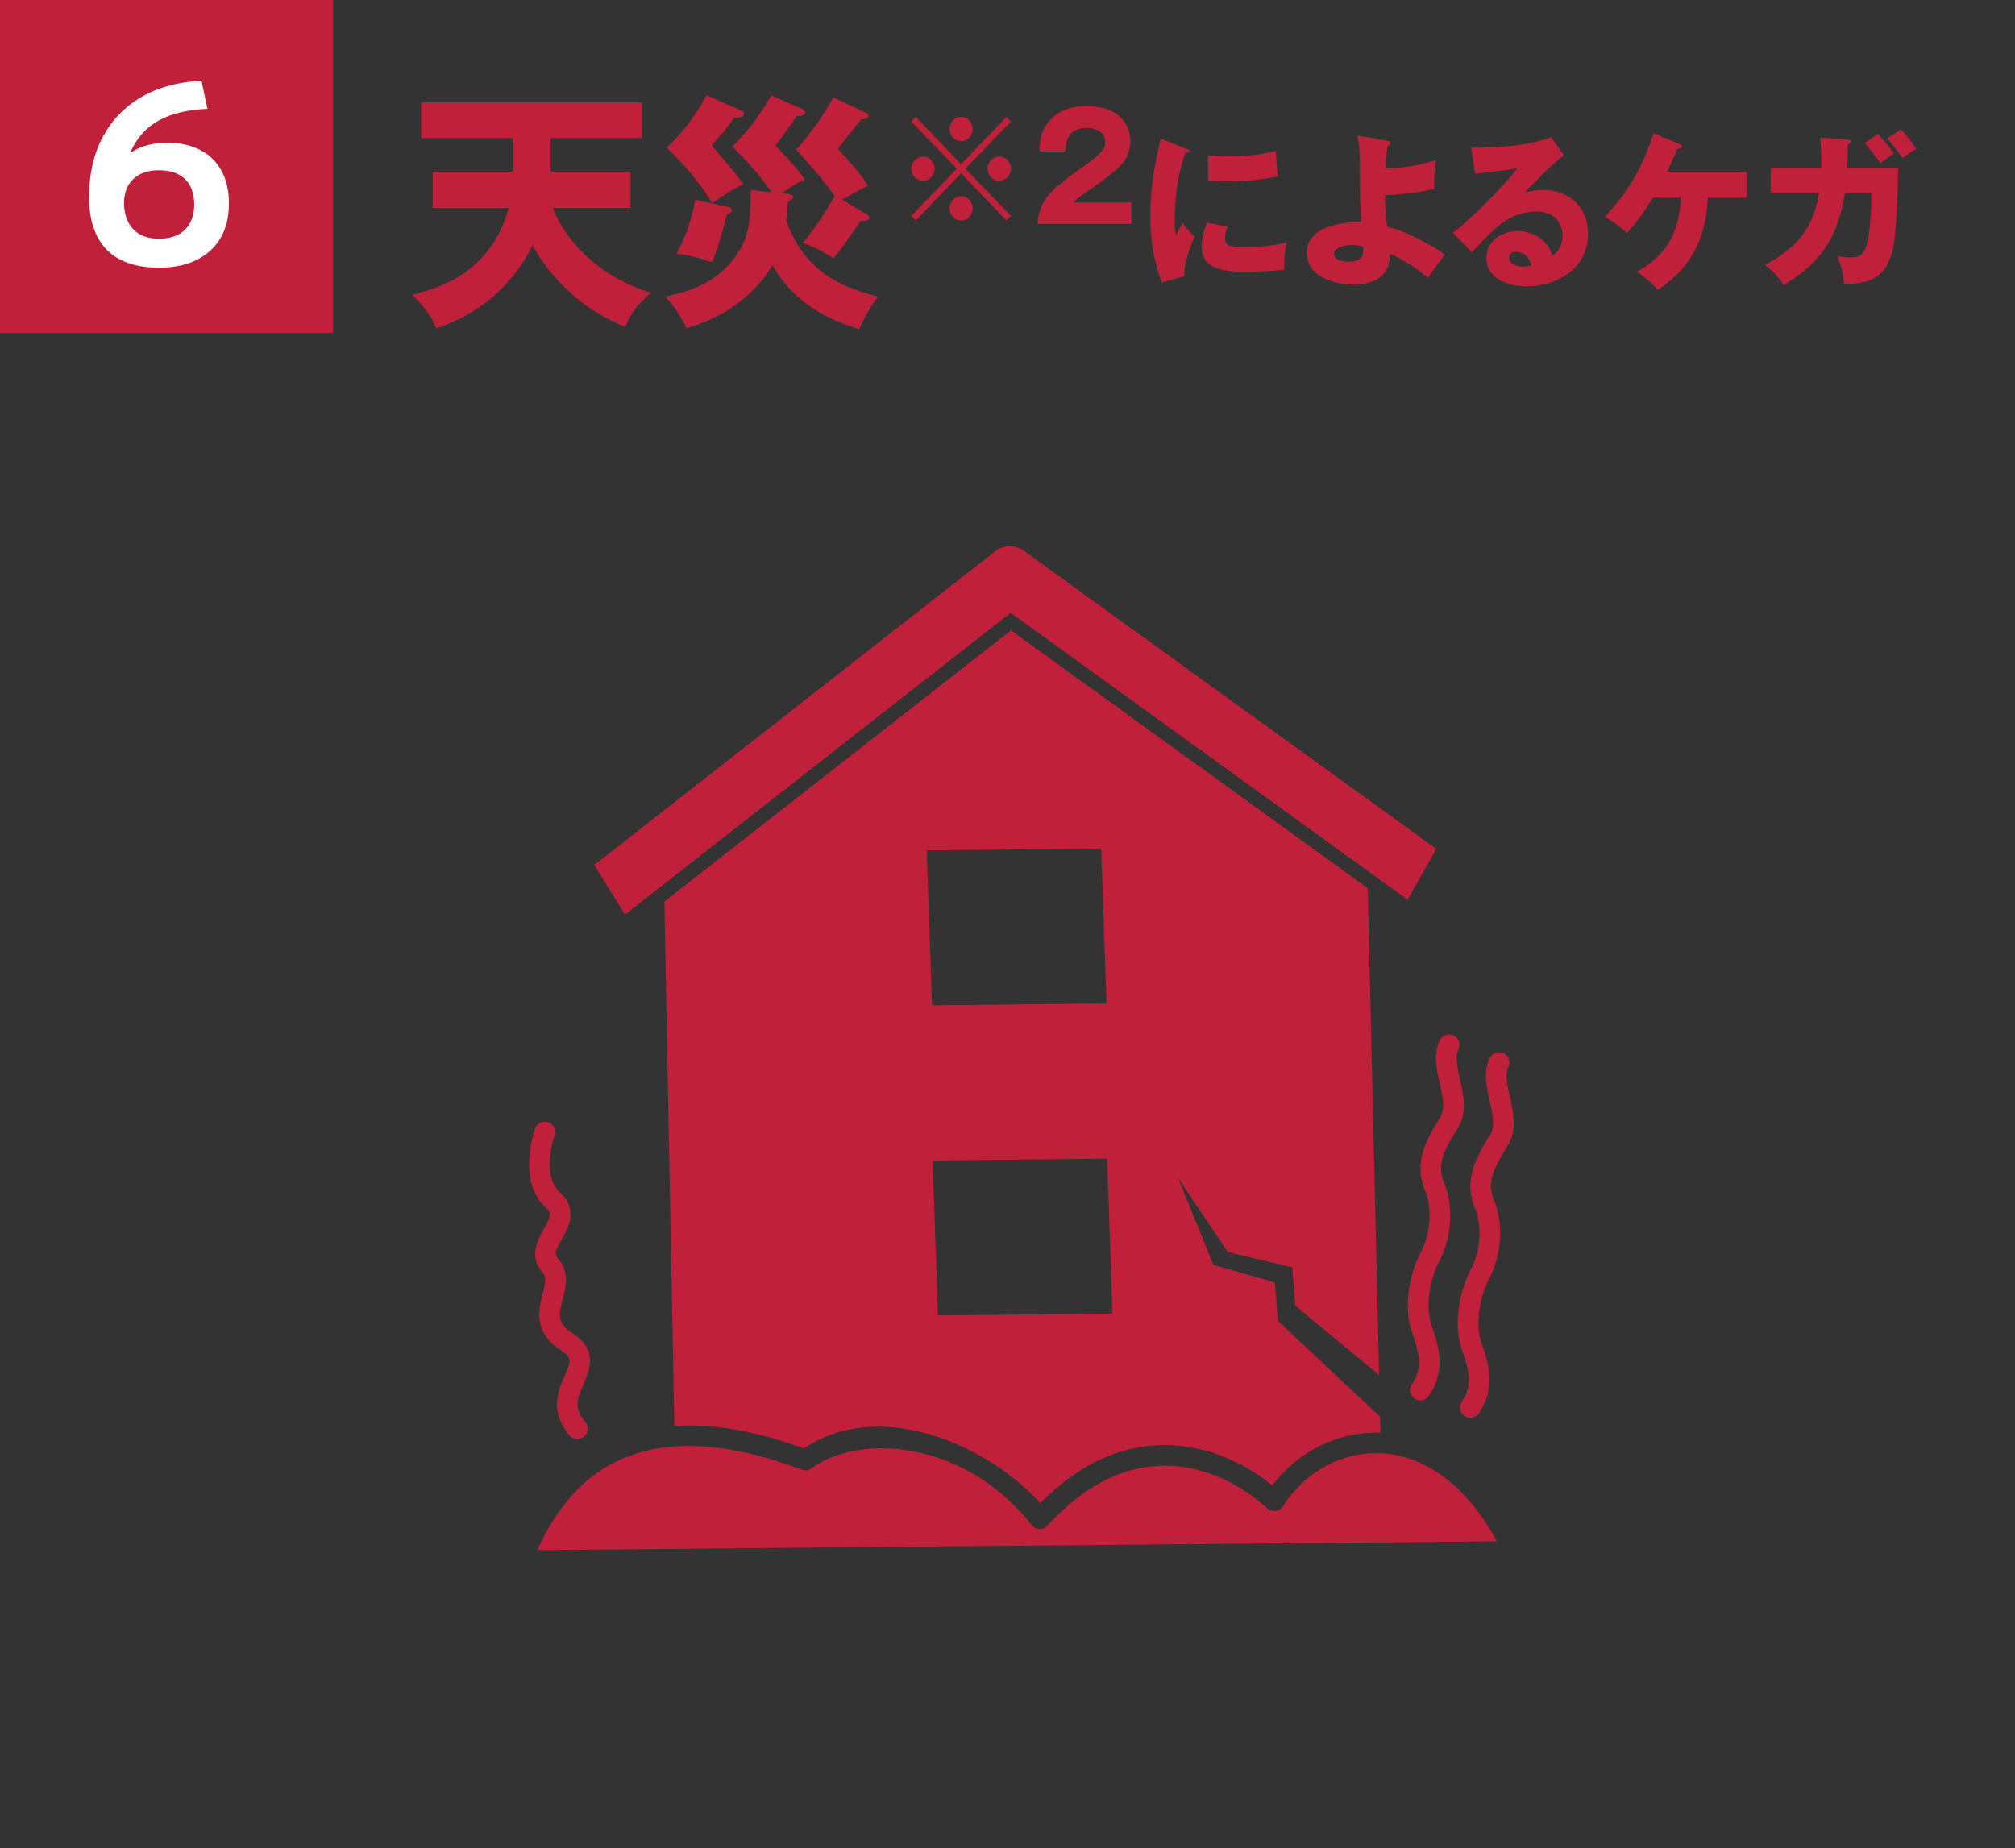 <?xml version="1.0" encoding="UTF-8"?>
<svg id="b" xmlns="http://www.w3.org/2000/svg" version="1.1" viewBox="0 0 268 245.85">
  <rect x="0" y="0" width="268" height="245.85" fill="#333333" stroke="none"/>
  <defs>
    <style>
      .cls-1 {
        fill: #c0203a;
      }

      .cls-1, .cls-2 {
        stroke-width: 0px;
      }

      .cls-3 {
        isolation: isolate;
      }

      .cls-2 {
        fill: #fff;
      }
    </style>
  </defs>
  <g id="c">
    <path class="cls-1" d="M183.67,193.309h-.003c-5.148-.245-10.023,2.382-13.041,7.045-.217.339-.577.564-.977.614-.402.056-.802-.073-1.103-.341-2.161-1.967-6.684-5.313-12.713-5.641-5.074-.28-9.92,1.691-14.43,5.844-.705.652-1.402,1.346-2.086,2.099-.277.298-.667.475-1.066.45-.406-.012-.781-.206-1.035-.527-.595-.758-1.216-1.461-1.858-2.13-9.007-9.419-21.684-9.706-27.407-5.412-.38.284-.874.353-1.313.183-6.385-2.421-12.014-3.439-16.895-3.097-8.336.578-14.45,5.187-18.263,13.792l127.608-1.172c-3.932-7.257-9.386-11.414-15.419-11.708"/>
    <g>
      <rect class="cls-1" width="44.298" height="44.298"/>
      <g class="cls-3">
        <g class="cls-3">
          <path class="cls-2" d="M21.148,35.607c-2.016,0-3.716-.349-5.1-1.046-1.385-.698-2.431-1.75-3.14-3.156-.709-1.406-1.063-3.129-1.063-5.167,0-3.056.603-5.719,1.811-7.989,1.207-2.271,2.929-4.054,5.166-5.35,2.237-1.295,4.895-2.01,7.974-2.143l.797,3.721c-2.68.111-4.856.638-6.528,1.578-1.672.942-2.918,2.354-3.738,4.236h.067c.73-.465,1.495-.798,2.292-.997s1.661-.299,2.591-.299c1.683,0,3.14.321,4.369.964,1.229.643,2.17,1.566,2.824,2.773.653,1.208.98,2.653.98,4.336,0,1.794-.371,3.322-1.113,4.585-.742,1.263-1.806,2.237-3.189,2.924-1.384.687-3.051,1.029-5,1.029h0ZM21.148,31.753c1.506,0,2.663-.404,3.472-1.213s1.213-1.921,1.213-3.339c0-1.462-.404-2.586-1.213-3.372s-1.966-1.18-3.472-1.18c-.975,0-1.805.172-2.492.516s-1.218.842-1.595,1.495c-.377.653-.565,1.456-.565,2.408,0,.842.161,1.617.482,2.325.321.71.825,1.279,1.512,1.711.686.433,1.572.648,2.658.648h0Z"/>
        </g>
      </g>
      <g class="cls-3">
        <g class="cls-3">
          <path class="cls-1" d="M57.546,27.675v-4.85h10.683v-4.451h-12.214v-4.75h29.372v4.75h-12.15v4.451h10.62v4.85h-10.333c2.073,5.182,6.952,9.434,13.075,11.261-1.722,1.495-2.583,2.492-3.444,4.551-8.419-3.455-11.736-9.799-12.31-10.862-1.372,2.757-4.879,8.438-12.852,11.062-.287-.797-.766-2.06-3.157-4.485,3.38-.863,10.333-2.69,12.82-11.526h-10.11Z"/>
          <path class="cls-1" d="M104.939,25.814c.224.033.542.1.542.398,0,.266-.351.465-.702.631-.096,1.528-.16,2.026-.223,2.491,2.423,6.644,6.92,8.736,12.246,10.132-1.021,1.129-2.201,3.554-2.52,4.318-2.264-.698-8.292-2.591-11.544-8.537-1.562,2.89-5.517,6.81-11.481,8.404-.51-1.196-.925-2.026-2.774-4.219,3.763-.764,6.506-1.96,8.674-4.485,2.52-2.923,2.615-5.215,2.711-9.667l2.774.299c-1.945-2.625-2.551-3.389-5.23-6.079,3.252-3.289,4.56-5.747,5.134-6.81l4.05,1.761c.351.166.478.332.478.532,0,.398-.542.465-1.148.465-.351.565-.861,1.295-1.562,2.259-.447.598-1.021,1.429-1.212,1.661,2.934,3.089,3.476,3.886,3.891,4.518-.702.299-1.212.532-3.125,1.827l1.021.1h0ZM98.561,14.686c.191.066.383.2.383.399,0,.498-.606.564-1.34.598-.382.565-.988,1.396-1.275,1.728-.829.963-1.244,1.428-1.69,1.927.479.598,2.679,3.123,3.094,3.654.51.665.861,1.096,1.148,1.495-1.85.93-2.264,1.229-4.146,2.524-2.168-3.421-3.699-5.016-6.059-7.375,1.945-1.827,3.986-4.318,5.262-6.976l4.624,2.026h-.001ZM96.903,27.541c.191.033.415.133.415.399s-.351.465-.638.598c-1.211,4.651-1.69,5.647-2.009,6.345-.606-.199-2.743-.963-4.688-1.129,1.371-2.524,2.041-4.816,2.487-7.175l4.433.963h0ZM115.272,28.505c.287.167.351.299.351.432,0,.465-.638.432-1.116.432-.415.565-2.137,3.056-2.52,3.555-.51.664-.861,1.096-1.148,1.428-2.137-1.362-3.349-1.794-4.082-2.06,1.435-1.461,3.859-5.481,4.273-6.179-1.148-1.727-2.966-3.82-5.134-6.212,2.104-2.325,3.763-4.816,4.943-6.942l4.369,2.06c.223.1.319.199.319.365,0,.266-.255.398-1.021.532-1.052,1.295-2.583,3.222-3.062,3.886,2.807,3.123,3.093,3.488,4.019,4.917-.606.266-2.328,1.196-3.477,1.827l3.285,1.959h0Z"/>
        </g>
      </g>
      <g class="cls-3">
        <g class="cls-3">
          <path class="cls-1" d="M121.803,29.333l-.595-.62,6.045-6.273-6.045-6.274.595-.62,6.027,6.293,6.026-6.293.595.62-6.045,6.274,6.045,6.273-.595.62-6.026-6.293s-6.027,6.293-6.027,6.293ZM124.314,22.44c0,.871-.688,1.607-1.544,1.607s-1.562-.716-1.562-1.607.707-1.607,1.562-1.607,1.544.736,1.544,1.607ZM129.374,17.173c0,.852-.67,1.607-1.544,1.607-.855,0-1.544-.736-1.544-1.607,0-.91.707-1.626,1.544-1.626.874,0,1.544.736,1.544,1.626ZM129.374,27.707c0,.872-.67,1.626-1.544,1.626-.855,0-1.544-.736-1.544-1.626s.707-1.607,1.544-1.607c.874,0,1.544.736,1.544,1.607ZM134.452,22.44c0,.871-.688,1.607-1.562,1.607-.837,0-1.543-.716-1.543-1.607s.707-1.607,1.543-1.607c.875,0,1.562.736,1.562,1.607Z"/>
          <path class="cls-1" d="M150.479,29.798h-12.499c.242-3.389,2.064-4.783,6.008-7.571,2.994-2.13,2.994-2.575,2.994-3.388,0-1.453-1.488-1.82-2.455-1.82-2.511,0-2.771,1.859-2.846,3.118h-3.441c.057-1.22.111-2.556,1.153-3.854,1.247-1.568,3.051-2.169,5.152-2.169,4.26,0,5.804,2.44,5.804,4.667,0,1.258-.484,2.149-.818,2.652-.949,1.375-4.706,3.873-4.893,4.008-1.209.813-1.395,1.007-1.896,1.491h7.737v2.866h0Z"/>
        </g>
      </g>
      <g class="cls-3">
        <g class="cls-3">
          <path class="cls-1" d="M157.632,19.726c.404.155.574.222.574.377,0,.199-.425.244-.574.266-.637,1.972-1.381,4.498-1.381,9.15,0,.909.042,1.152.148,1.772.127-.244.638-1.218.893-1.662.617.997,1.297,1.573,1.637,1.817-.531,1.041-1.509,3.611-1.402,5.295l-3.019.842c-.723-2.083-1.509-4.542-1.509-8.862,0-4.01.595-6.758,1.359-10.28l3.273,1.285h.001ZM163.244,30.14c-.127.376-.318,1.13-.318,1.573,0,.975.51,1.13,2.955,1.13,1.424,0,3.294-.088,5.25-.598-.383,1.64-.319,3.301-.319,3.612-1.466.221-3.868.288-5.378.288-3.166,0-5.611-.576-5.611-3.279,0-.288,0-1.551.701-3.257l2.721.532h-.001ZM160.672,20.679c.638.044,1.487.11,2.763.11,3.508,0,5.441-.509,6.25-.709.021.354.105,2.305.297,3.368-.871.177-3.104.665-6.547.665-1.254,0-2.082-.066-2.763-.111v-3.323Z"/>
          <path class="cls-1" d="M184.549,18.729c.191.022.361.066.361.31,0,.31-.212.376-.382.421-.171,1.617-.213,2.437-.234,2.947,2.253-.044,4.506-.399,6.674-1.108-.148.864-.255,2.947-.213,3.811-2.019.554-5.229.82-6.546.842.021.864.085,3.257.319,4.254,2.061.288,6.291,2.614,7.693,3.678-.51.576-1.402,1.662-2.252,3.08-.49-.398-3.168-2.503-5.145-3.19.021.621.021,1.729-.85,2.703-1.148,1.307-3.316,1.374-3.976,1.374-2.679,0-6.206-1.13-6.206-4.231,0-3.279,4.251-4.055,6.674-4.055.276,0,.404.022.574.044-.17-3.213-.17-3.412-.17-7.999,0-1.13-.106-2.481-.319-3.567l3.996.687h.002ZM179.81,32.599c-1.127,0-2.381.354-2.381,1.174,0,1.02,1.679,1.042,1.849,1.042,2.02,0,2.02-.82,2.02-2.016-.213-.066-.595-.2-1.487-.2h-.001Z"/>
          <path class="cls-1" d="M208.001,20.657c-1.446.997-4.74,4.431-5.209,4.941.361-.089,1.403-.333,2.551-.333,2.891,0,5.867,1.905,5.867,5.827,0,4.874-4.442,7.001-8.119,7.001-2.742,0-5.399-1.13-5.399-3.811,0-2.193,1.956-3.545,4.166-3.545,1.998,0,4.081,1.174,4.569,3.257,1.403-.731,1.403-2.437,1.403-2.614,0-.532-.17-3.235-3.464-3.235-3.593,0-5.633,2.193-8.588,5.406l-2.551-2.592c2.444-1.772,7.185-6.647,8.608-8.619-.68.155-1.403.332-5.653.775l-.511-3.479c.829.022,6.972.088,10.628-1.396l1.701,2.415v.002ZM201.603,33.507c-.723,0-.893.421-.893.797,0,.842,1.189,1.174,1.912,1.174.489,0,.851-.111,1.063-.177-.341-1.506-1.487-1.794-2.083-1.794h0Z"/>
          <path class="cls-1" d="M219.869,26.285c-.638.975-2.041,3.19-3.486,4.741-1.147-1.174-2.551-1.95-2.954-2.193,1.19-1.241,4.548-4.742,6.483-11.1l3.464,1.418c.149.066.341.155.341.332,0,.222-.404.311-.617.354-.467,1.108-.553,1.307-1.36,2.991h10.563v3.457h-5.164c-.256,6.735-3.359,10.081-6.653,12.274-.956-1.152-2.444-2.171-2.763-2.415,2.571-1.529,5.59-3.678,5.824-9.859h-3.678Z"/>
          <path class="cls-1" d="M245.744,18.574c.298.022.404.044.404.244,0,.133-.106.31-.404.399,0,.687,0,1.595-.042,3.102h6.759c-.213,9.417-.616,10.945-1.127,12.186-.552,1.352-1.679,3.456-6.078,3.212-.086-1.085-.234-1.883-.871-3.678.424.111.807.199,1.529.199,1.85,0,2.828,0,2.998-8.574h-3.529c-1.02,6.58-3.868,9.704-8.184,12.274-.531-.886-1.189-1.75-2.443-2.681,4.889-2.703,6.439-5.384,7.184-9.593h-6.439v-3.346h6.759c.021-2.038-.106-3.279-.171-4.01l3.656.266h-.001ZM249.761,17.821c.276.311.701.731,2.146,2.57-.574.398-.701.487-1.807,1.329-.786-1.174-1.467-1.972-2.082-2.681l1.742-1.219h.001ZM252.843,17.223c.68.709,1.467,1.728,2.02,2.592-.638.333-.787.465-1.85,1.219-.404-.621-1.127-1.64-2.02-2.637,0,0,1.85-1.174,1.85-1.174Z"/>
        </g>
      </g>
    </g>
    <path class="cls-1" d="M134.42,81.511l52.791,38.161,3.822-6.757-54.796-39.608c-1.213-.878-2.769-.849-3.946.074l-53.248,41.67,4.076,6.606,51.301-40.145h0Z"/>
    <path class="cls-1" d="M171.879,168.569l.389,5.104,11.158,9.228-1.519-64.762-47.442-34.294-46.102,36.075,1.331,69.753c5.073-.324,10.822.644,17.227,2.997,9.926-6.753,24.336-.63,31.436,7.273,5.385-5.458,11.305-8.045,17.626-7.703,5.913.322,10.517,3.152,13.235,5.343,3.547-4.64,8.82-7.193,14.388-7.017l-.048-2.107-13.596-12.766-.392-5.104-8.187-2.35-4.682-11.553,6.609,9.864,8.57,2.017h0v.002ZM123.255,113.11l23.206-.242.714,20.606-23.208.245-.713-20.609h0ZM124.749,174.965l-.706-20.607,23.208-.241.713,20.604-23.214.244h0Z"/>
    <path class="cls-1" d="M191.494,144.124c.392,1.752.769,3.407.038,4.541-1.861,2.896-3.552,6.037-2.005,9.686.988,2.341.764,5.704-.55,8.176-1.421,2.672-2.399,7.131-1.199,10.601.999,2.885,1.492,4.794-.003,6.993-.428.628-.269,1.48.359,1.906.238.163.506.241.775.241.436,0,.867-.209,1.133-.602,2.388-3.493,1.247-6.787.331-9.437-.773-2.236-.331-5.854,1.03-8.415,1.7-3.205,1.963-7.439.65-10.533-.938-2.221-.133-4.141,1.792-7.132,1.347-2.102.806-4.507.328-6.631-.345-1.531-.675-2.982-.208-3.91.342-.675.067-1.505-.611-1.844-.677-.339-1.503-.066-1.844.608-.905,1.814-.456,3.815-.017,5.751"/>
    <path class="cls-1" d="M200.814,145.849c-.348-1.533-.675-2.982-.208-3.915.342-.677.067-1.502-.609-1.841-.678-.341-1.507-.067-1.846.609-.905,1.81-.456,3.813-.019,5.749.394,1.749.769,3.407.041,4.541-1.866,2.897-3.554,6.035-2.007,9.687.989,2.336.761,5.699-.55,8.171-1.419,2.674-2.402,7.131-1.199,10.606.997,2.883,1.492,4.794-.006,6.99-.425.627-.264,1.481.364,1.91.236.161.505.238.77.238.438,0,.872-.206,1.136-.598,2.385-3.497,1.247-6.79.333-9.437-.775-2.236-.333-5.855,1.027-8.42,1.699-3.202,1.964-7.434.653-10.53-.939-2.216-.134-4.141,1.788-7.132,1.35-2.102.808-4.508.331-6.629"/>
    <path class="cls-1" d="M72.145,169.222c.552.631.439,1.335.031,2.918-.52,2.016-1.31,5.066,2.43,7.47,1.486.955,1.342,1.449.491,3.388-.83,1.888-2.08,4.737.66,7.936.272.314.655.475,1.044.475.316,0,.633-.105.892-.328.577-.495.644-1.36.147-1.939-1.539-1.796-1.114-3.022-.228-5.037.794-1.811,1.994-4.548-1.516-6.803-2.069-1.333-1.764-2.516-1.261-4.477.419-1.616.938-3.63-.623-5.41-.477-.545-.389-.981.516-2.589.841-1.489,2.25-3.977-.273-6.22-2.092-1.863-1.216-6.093-.703-7.568.25-.717-.127-1.499-.841-1.749-.717-.256-1.499.119-1.75.836-.1.288-2.435,7.067,1.469,10.533.744.663.705,1.055-.291,2.816-.814,1.445-2.05,3.63-.192,5.749"/>
  </g>
</svg>
